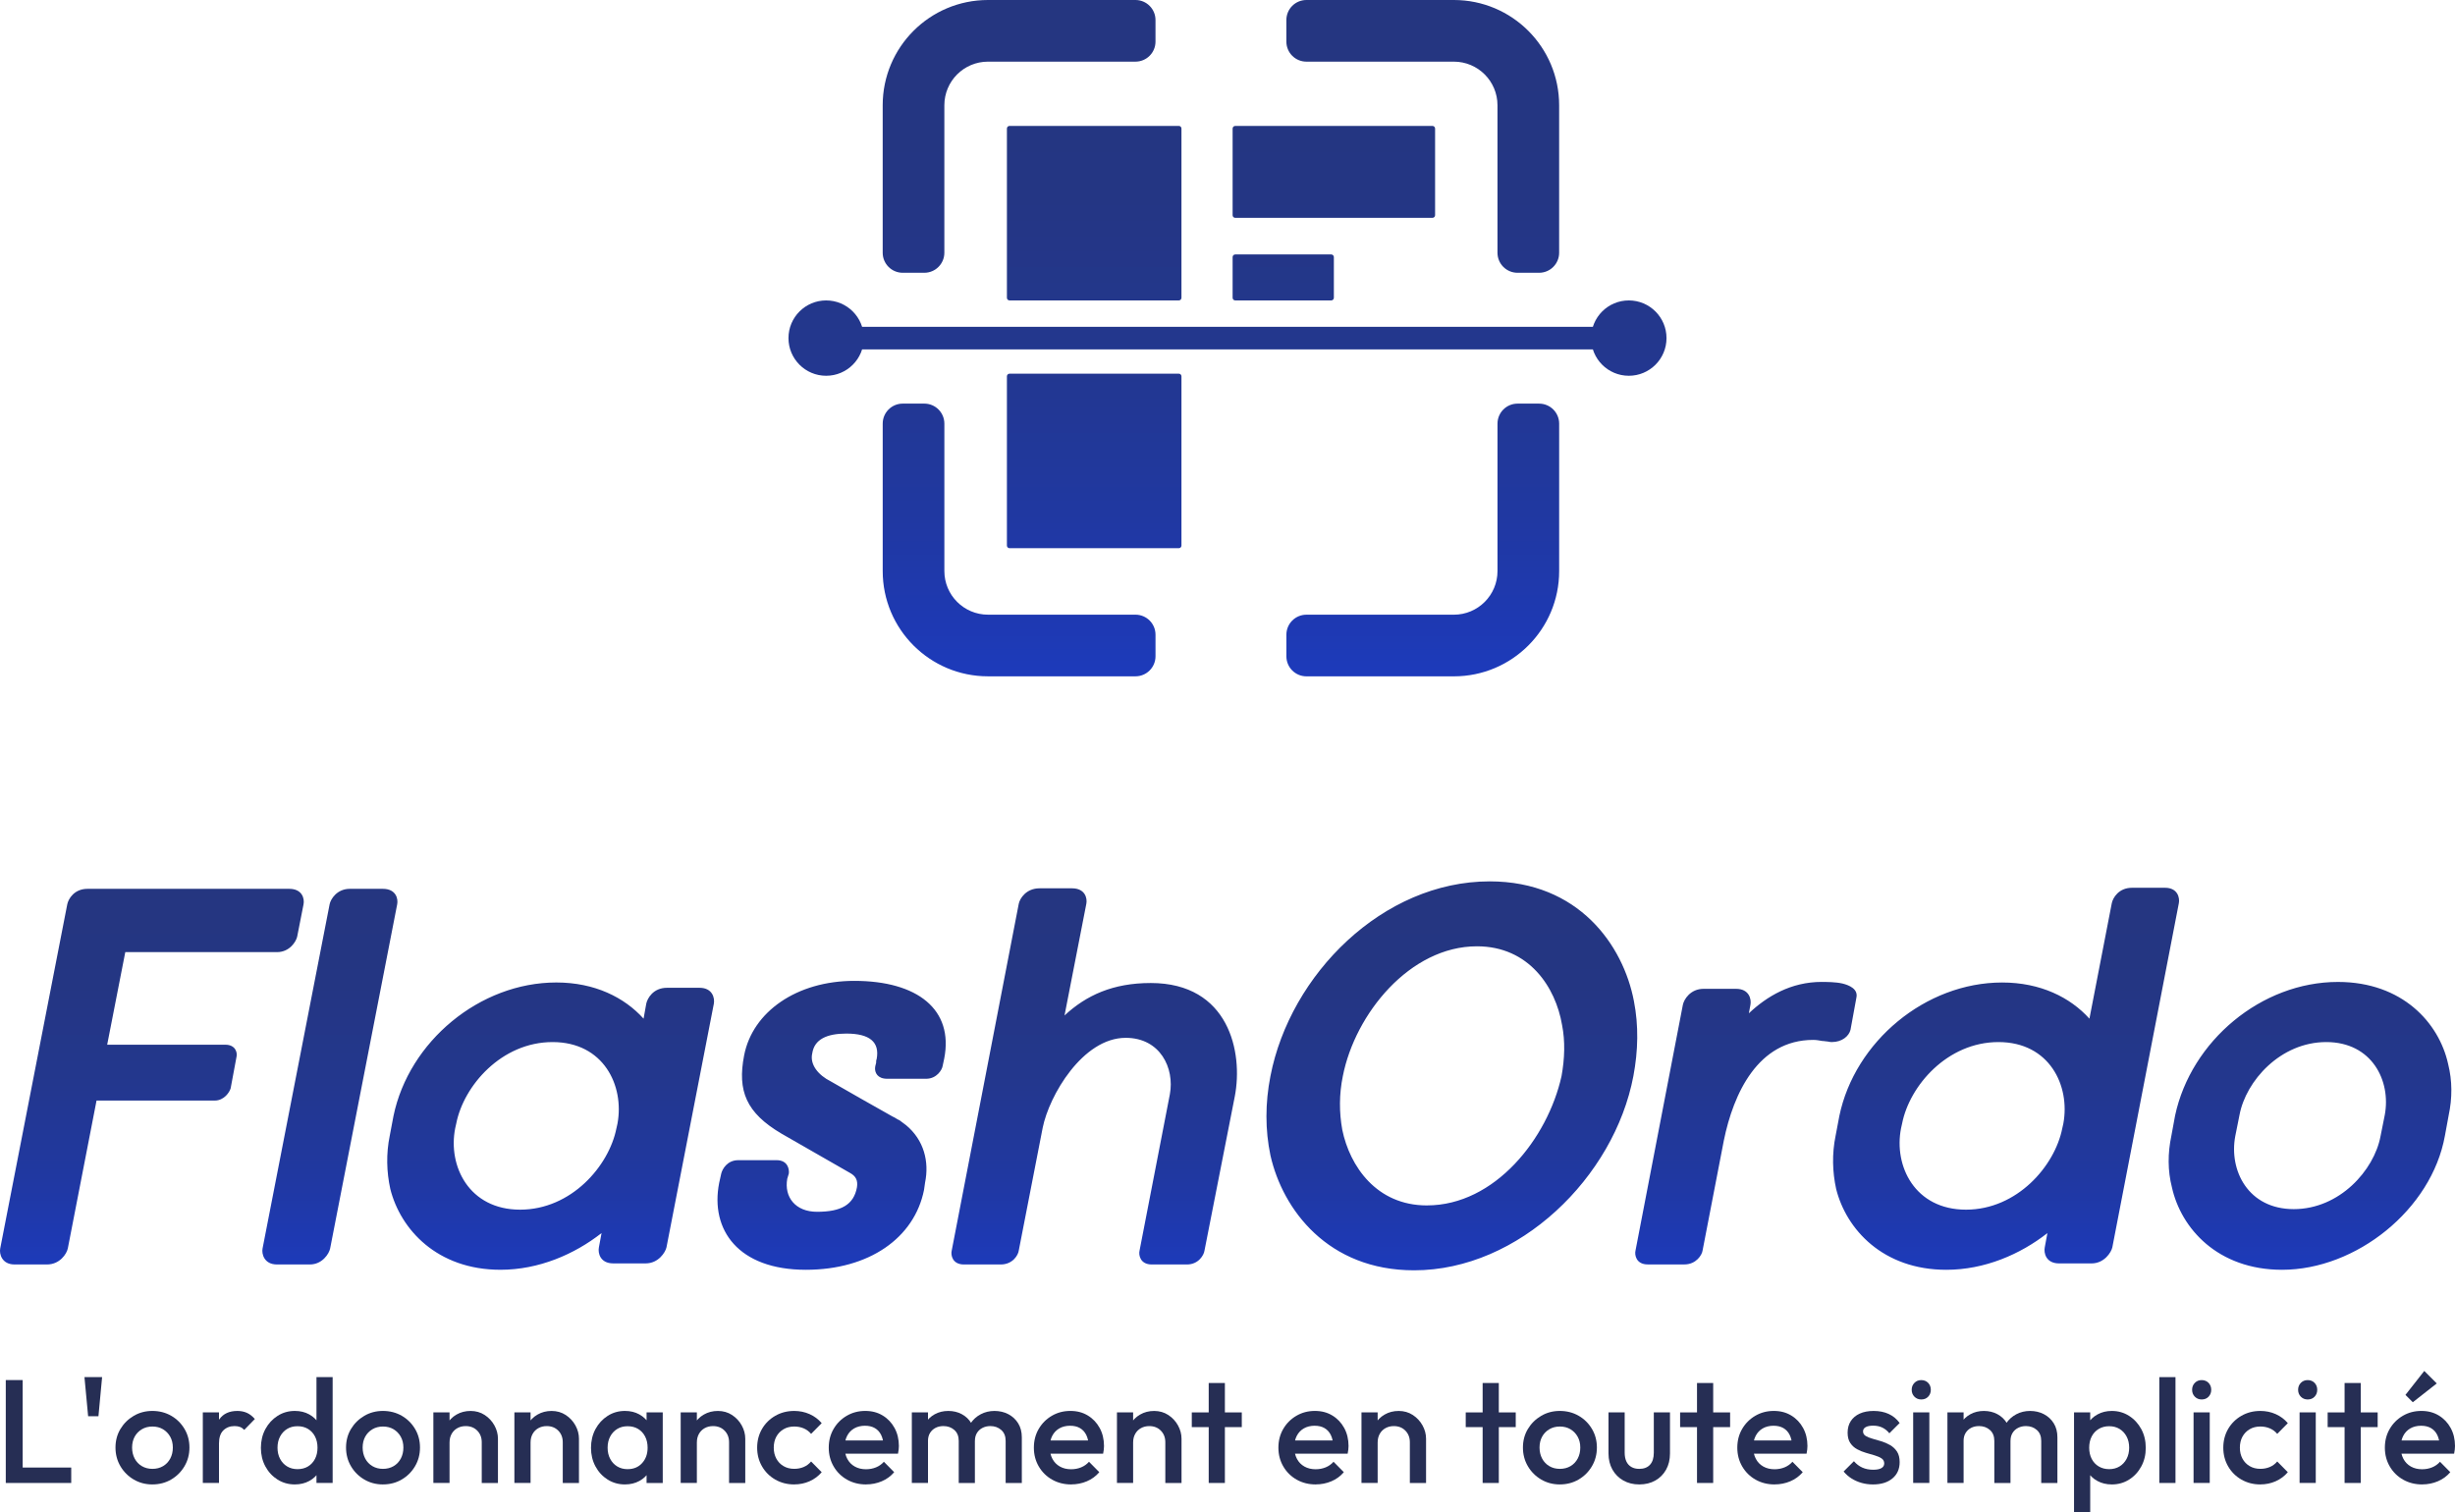 <svg xmlns="http://www.w3.org/2000/svg" xmlns:xlink="http://www.w3.org/1999/xlink" id="Calque_2" data-name="Calque 2" viewBox="0 0 1419 874.32"><defs><style> .cls-1 { fill: url(#Dégradé_sans_nom_2-2); } .cls-2 { fill: url(#Dégradé_sans_nom_2); } .cls-3 { fill: #262e54; } </style><linearGradient id="D&#xE9;grad&#xE9;_sans_nom_2" data-name="D&#xE9;grad&#xE9; sans nom 2" x1="708.45" y1="673.62" x2="708.45" y2="898.47" gradientTransform="translate(0 1408) scale(1 -1)" gradientUnits="userSpaceOnUse"><stop offset="0" stop-color="#1d3bbc"></stop><stop offset="0" stop-color="#1d3abb"></stop><stop offset=".24" stop-color="#2038a1"></stop><stop offset=".48" stop-color="#23378e"></stop><stop offset=".73" stop-color="#243683"></stop><stop offset="1" stop-color="#253680"></stop></linearGradient><linearGradient id="D&#xE9;grad&#xE9;_sans_nom_2-2" data-name="D&#xE9;grad&#xE9; sans nom 2" x1="709.5" y1="1017" x2="709.5" y2="1408" xlink:href="#D&#xE9;grad&#xE9;_sans_nom_2"></linearGradient></defs><g id="Calque_1-2" data-name="Calque 1"><g><path class="cls-2" d="M39.18,721.77c-.62,3.08-4.61,9.23-12,9.23H8.42c-7.38,0-8.92-6.15-8.3-9.23l38.76-199.01c.62-3.08,4-8.92,11.69-8.92h116.58c7.69,0,8.92,5.84,8.3,8.92l-3.69,18.76c-.62,2.77-4.31,8.92-11.69,8.92h-87.66l-10.46,53.52h68.28c6.15,0,7.07,4.92,6.46,7.07l-3.38,18.15c-.62,2.15-3.69,7.07-9.23,7.07H55.8l-16.61,85.51h-.01ZM190.52,522.76c.62-3.08,4.31-8.92,11.69-8.92h19.07c7.69,0,8.92,5.84,8.3,8.92l-38.76,199.01c-.62,3.08-4.61,9.23-11.69,9.23h-19.07c-7.38,0-8.92-6.15-8.3-9.23l38.76-199.01ZM373.53,580.28c.62-3.08,4-9.23,12-9.23h18.76c7.69,0,8.92,6.15,8.31,9.23l-27.38,140.87c-.62,2.77-4.61,9.23-12,9.23h-18.76c-7.69,0-8.92-6.15-8.3-9.23l1.54-8.3c-15.69,12.3-36.29,21.22-58.44,21.22-36.6,0-57.83-23.38-63.67-46.75-2.15-9.84-2.46-20.3-.31-30.76l2.15-11.38c8.92-43.06,49.83-77.2,94.12-77.2,22.15,0,39.37,8.61,50.44,20.92l1.54-8.61h0ZM356.31,652.26l.61-2.77c4-21.84-8-47.06-37.53-47.06s-51.37,25.22-55.67,47.06l-.62,2.77c-4.31,21.84,8,47.06,37.53,47.06s51.37-25.22,55.67-47.06h.01ZM523.63,650.41c10.46,8.61,13.53,21.22,11.07,33.22l-.62,4.31c-5.54,27.68-31.68,46.14-68.28,46.14-39.06,0-55.37-23.07-50.14-50.14l1.23-5.54c.62-2.46,3.38-7.69,9.84-7.69h22.15c6.46,0,7.38,5.23,7.07,7.69l-.92,3.08c-1.85,10.46,4.61,19.07,17.22,19.07,13.84,0,21.22-4,23.07-14.15.62-4-.62-6.46-4-8.31-13.23-7.69-26.45-15.07-39.68-22.76-20.3-12-25.53-24.61-21.53-45.22,4.92-25.22,30.45-43.06,63.67-43.06,36.6,0,57.52,16.61,51.98,44.91l-.92,4.31c-.31,2.15-3.38,7.38-9.54,7.38h-22.45c-5.84,0-7.07-3.69-7.07-5.84,0-1.23.31-2.15.62-3.38,0-.62,0-1.54.31-2.15,1.85-9.84-4-14.76-17.53-14.76-11.38,0-18.46,3.38-19.69,11.38-1.54,6.46,3.38,12.61,10.77,16.3,11.69,6.77,23.68,13.53,35.68,20.3,1.54.62,2.46,1.54,4,2.15,1.23.92,2.46,1.85,3.69,2.77h0ZM665.12,568.29c45.21,0,53.52,39.99,48.6,65.52l-17.53,89.2c-.31,2.46-3.38,8-10.15,8h-20.3c-6.77,0-7.69-5.54-7.08-8l17.53-90.43c2.77-15.07-5.54-32.6-25.53-32.6-24.91,0-44.29,33.53-47.98,51.98l-13.84,71.05c-.31,2.46-3.38,8-10.46,8h-21.22c-6.77,0-7.69-5.54-7.07-8l38.76-200.55c.62-3.08,4.31-8.92,12-8.92h18.76c7.69,0,8.92,5.84,8.3,8.92l-12.61,64.59c12.61-11.69,27.99-18.76,49.83-18.76h-.01ZM734.32,622.11c11.38-58.75,64.9-112.58,126.73-112.58,51.37,0,77.2,36.91,83.36,69.21,2.77,14.15,2.46,28.61-.31,43.37-11.07,58.44-66.13,112.27-126.73,112.27-49.83,0-75.97-35.06-83.05-66.44-3.08-14.76-3.08-30.14,0-45.83h0ZM824.75,696.86c39.37,0,69.82-38.76,77.82-74.74,1.85-10.15,2.15-20.3.31-29.53-3.69-21.84-19.07-45.52-49.21-45.52-38.76,0-70.44,39.06-77.51,75.05-2.15,10.46-2.15,20.92-.31,31.07,4.31,20.92,19.69,43.68,48.91,43.68h-.01ZM1052.98,567.67c2.77,0,8,0,12,.92,3.69.92,9.23,3.08,8,8.3l-3.38,18.46c-.92,3.69-4.92,7.07-10.77,7.07-.31,0-1.23,0-2.46-.31-.92,0-1.85-.31-3.08-.31-1.84-.31-3.38-.62-5.23-.62-31.99,0-46.14,31.07-51.67,58.13l-12.3,63.67c-.31,2.46-3.69,8-10.46,8h-21.22c-6.77,0-7.69-5.54-7.08-8l27.38-142.1c.61-3.08,4.31-9.23,12-9.23h18.76c7.69,0,8.92,6.15,8.3,9.23l-.92,4.92c10.46-9.84,24.3-18.15,42.14-18.15v.02ZM1220.62,522.15c.62-3.08,4-8.92,11.69-8.92h19.07c7.38,0,8.61,5.84,8,8.92l-38.45,199.01c-.62,2.77-4.61,9.23-12,9.23h-18.76c-7.69,0-8.92-6.15-8.3-9.23l1.54-8.3c-15.69,12.3-36.29,21.22-58.44,21.22-36.6,0-57.83-23.38-63.67-46.75-2.15-9.84-2.46-20.3-.31-30.76l2.15-11.38c8.92-43.06,49.83-77.2,94.12-77.2,22.15,0,39.37,8.61,50.44,20.92l12.92-66.75h0ZM1192.01,652.26l.62-2.77c4-21.84-8-47.06-37.53-47.06s-51.37,25.22-55.67,47.06l-.62,2.77c-4.31,21.84,8,47.06,37.53,47.06s51.37-25.22,55.67-47.06ZM1255.07,656.56l2.15-11.69c9.23-43.06,49.83-77.2,94.12-77.2,37.22,0,58.44,23.68,63.67,47.37,2.46,9.84,2.46,19.69.31,29.84l-2.15,11.69c-7.69,42.75-51.37,77.51-94.12,77.51-37.22,0-58.44-23.99-63.67-47.68-2.46-9.54-2.46-19.69-.31-29.84ZM1375.95,656.87l2.46-12.3c3.69-19.69-7.38-42.14-33.83-42.14s-46.45,22.45-50.14,42.14l-2.46,12.3c-3.69,19.69,7.38,42.14,33.83,42.14s46.45-22.45,50.14-42.14Z"></path><g><path class="cls-3" d="M3.34,857.32v-59.49h9.77v59.49H3.34ZM10.06,857.32v-8.92h31.11v8.92H10.06Z"></path><path class="cls-3" d="M50.94,818.74l-2.12-22.61h10.2l-2.12,22.61h-5.96Z"></path><path class="cls-3" d="M88.08,858.17c-3.97,0-7.56-.95-10.79-2.85s-5.79-4.46-7.69-7.69-2.85-6.83-2.85-10.79.95-7.54,2.85-10.71c1.9-3.17,4.46-5.71,7.69-7.61s6.83-2.85,10.79-2.85,7.65.94,10.88,2.8,5.79,4.41,7.69,7.61c1.9,3.2,2.85,6.79,2.85,10.75s-.95,7.56-2.85,10.79-4.46,5.79-7.69,7.69-6.86,2.85-10.88,2.85h0ZM88.08,849.16c2.32,0,4.38-.52,6.16-1.57,1.79-1.05,3.17-2.51,4.17-4.38.99-1.87,1.49-3.99,1.49-6.37s-.51-4.48-1.53-6.29-2.41-3.24-4.16-4.29c-1.76-1.05-3.8-1.57-6.12-1.57s-4.29.52-6.08,1.57c-1.79,1.05-3.17,2.48-4.17,4.29-.99,1.81-1.49,3.91-1.49,6.29s.5,4.5,1.49,6.37,2.38,3.33,4.17,4.38c1.78,1.05,3.81,1.57,6.08,1.57h0Z"></path><path class="cls-3" d="M117.23,857.32v-40.8h9.35v40.8h-9.35ZM126.57,834.63l-3.23-1.61c0-5.16,1.15-9.33,3.44-12.54,2.29-3.2,5.76-4.8,10.41-4.8,2.04,0,3.88.37,5.52,1.1,1.64.74,3.17,1.93,4.59,3.57l-6.12,6.29c-.74-.79-1.56-1.36-2.46-1.7-.91-.34-1.95-.51-3.14-.51-2.61,0-4.76.82-6.46,2.46-1.7,1.64-2.55,4.22-2.55,7.73h0Z"></path><path class="cls-3" d="M170.43,858.17c-3.68,0-7.01-.94-9.99-2.8-2.97-1.87-5.33-4.41-7.05-7.61-1.73-3.2-2.59-6.78-2.59-10.75s.86-7.63,2.59-10.84c1.73-3.2,4.08-5.75,7.05-7.65s6.3-2.85,9.99-2.85c3.12,0,5.88.67,8.29,2s4.32,3.16,5.74,5.48,2.12,4.96,2.12,7.9v11.73c0,2.95-.7,5.58-2.08,7.9-1.39,2.32-3.3,4.15-5.74,5.48-2.44,1.33-5.21,2-8.33,2h0ZM171.96,849.33c2.32,0,4.35-.52,6.08-1.57,1.73-1.05,3.07-2.51,4.04-4.38.96-1.87,1.44-4.02,1.44-6.46s-.48-4.59-1.44-6.46-2.31-3.33-4.04-4.38c-1.73-1.05-3.75-1.57-6.08-1.57s-4.26.52-5.99,1.57c-1.73,1.05-3.09,2.51-4.08,4.38s-1.49,4.02-1.49,6.46.5,4.59,1.49,6.46,2.35,3.33,4.08,4.38c1.73,1.05,3.72,1.57,5.99,1.57ZM192.27,857.32h-9.35v-10.96l1.62-9.94-1.62-9.86v-30.43h9.35v61.19h0Z"></path><path class="cls-3" d="M221.34,858.17c-3.97,0-7.56-.95-10.79-2.85s-5.79-4.46-7.69-7.69-2.85-6.83-2.85-10.79.95-7.54,2.85-10.71c1.9-3.17,4.46-5.71,7.69-7.61s6.83-2.85,10.79-2.85,7.65.94,10.88,2.8,5.79,4.41,7.69,7.61c1.9,3.2,2.85,6.79,2.85,10.75s-.95,7.56-2.85,10.79-4.46,5.79-7.69,7.69-6.86,2.85-10.88,2.85h0ZM221.34,849.16c2.32,0,4.38-.52,6.16-1.57,1.79-1.05,3.17-2.51,4.17-4.38.99-1.87,1.49-3.99,1.49-6.37s-.51-4.48-1.53-6.29-2.41-3.24-4.16-4.29c-1.76-1.05-3.8-1.57-6.12-1.57s-4.29.52-6.08,1.57c-1.79,1.05-3.17,2.48-4.17,4.29-.99,1.81-1.49,3.91-1.49,6.29s.5,4.5,1.49,6.37,2.38,3.33,4.17,4.38c1.78,1.05,3.81,1.57,6.08,1.57h0Z"></path><path class="cls-3" d="M250.49,857.32v-40.8h9.35v40.8h-9.35ZM278.45,857.32v-23.54c0-2.72-.87-4.96-2.59-6.71-1.73-1.76-3.95-2.63-6.67-2.63-1.81,0-3.43.4-4.84,1.19-1.42.79-2.52,1.9-3.31,3.31-.79,1.42-1.19,3.03-1.19,4.84l-3.65-2.04c0-3.12.68-5.88,2.04-8.29s3.24-4.31,5.65-5.69c2.41-1.39,5.11-2.08,8.12-2.08s5.78.78,8.16,2.34,4.25,3.57,5.61,6.03,2.04,5.03,2.04,7.69v25.58h-9.37Z"></path><path class="cls-3" d="M297.32,857.32v-40.8h9.35v40.8h-9.35ZM325.28,857.32v-23.54c0-2.72-.87-4.96-2.59-6.71-1.73-1.76-3.95-2.63-6.67-2.63-1.81,0-3.43.4-4.84,1.19-1.42.79-2.52,1.9-3.31,3.31-.79,1.42-1.19,3.03-1.19,4.84l-3.65-2.04c0-3.12.68-5.88,2.04-8.29s3.24-4.31,5.65-5.69c2.41-1.39,5.11-2.08,8.12-2.08s5.78.78,8.16,2.34,4.25,3.57,5.61,6.03,2.04,5.03,2.04,7.69v25.58h-9.37Z"></path><path class="cls-3" d="M361.23,858.17c-3.68,0-7.01-.94-9.99-2.8-2.97-1.87-5.33-4.41-7.05-7.61-1.73-3.2-2.59-6.78-2.59-10.75s.86-7.63,2.59-10.84c1.73-3.2,4.08-5.75,7.05-7.65,2.97-1.9,6.3-2.85,9.99-2.85,3.12,0,5.88.67,8.29,2s4.32,3.16,5.74,5.48,2.12,4.96,2.12,7.9v11.73c0,2.95-.7,5.58-2.08,7.9-1.39,2.32-3.3,4.15-5.74,5.48-2.44,1.33-5.21,2-8.33,2h0ZM362.76,849.33c3.46,0,6.25-1.16,8.37-3.48s3.19-5.3,3.19-8.92c0-2.44-.48-4.59-1.44-6.46s-2.31-3.33-4.04-4.38c-1.73-1.05-3.75-1.57-6.08-1.57s-4.26.52-5.99,1.57c-1.73,1.05-3.09,2.51-4.08,4.38s-1.49,4.02-1.49,6.46.5,4.59,1.49,6.46,2.35,3.33,4.08,4.38c1.73,1.05,3.72,1.57,5.99,1.57h0ZM373.72,857.32v-10.96l1.62-9.94-1.62-9.86v-10.03h9.35v40.8h-9.35Z"></path><path class="cls-3" d="M393.44,857.32v-40.8h9.35v40.8h-9.35ZM421.4,857.32v-23.54c0-2.72-.87-4.96-2.59-6.71-1.73-1.76-3.95-2.63-6.67-2.63-1.81,0-3.43.4-4.84,1.19-1.42.79-2.52,1.9-3.31,3.31-.79,1.42-1.19,3.03-1.19,4.84l-3.65-2.04c0-3.12.68-5.88,2.04-8.29s3.24-4.31,5.65-5.69c2.41-1.39,5.11-2.08,8.12-2.08s5.78.78,8.16,2.34,4.25,3.57,5.61,6.03,2.04,5.03,2.04,7.69v25.58h-9.37Z"></path><path class="cls-3" d="M459.05,858.17c-4.02,0-7.66-.94-10.92-2.8-3.26-1.87-5.82-4.42-7.69-7.65s-2.8-6.83-2.8-10.79.93-7.63,2.8-10.84c1.87-3.2,4.43-5.74,7.69-7.61,3.26-1.87,6.9-2.8,10.92-2.8,3.17,0,6.13.61,8.88,1.83s5.08,2.96,7.01,5.23l-6.12,6.2c-1.19-1.42-2.62-2.48-4.29-3.19s-3.5-1.06-5.48-1.06c-2.32,0-4.38.52-6.16,1.57-1.79,1.05-3.17,2.48-4.17,4.29-.99,1.81-1.49,3.94-1.49,6.37s.5,4.49,1.49,6.33,2.38,3.29,4.17,4.33c1.78,1.05,3.84,1.57,6.16,1.57,1.98,0,3.81-.35,5.48-1.06,1.67-.71,3.1-1.77,4.29-3.19l6.12,6.2c-1.93,2.27-4.26,4.01-7.01,5.23s-5.71,1.83-8.88,1.83h0Z"></path><path class="cls-3" d="M500.61,858.17c-4.08,0-7.75-.92-11.01-2.76s-5.84-4.38-7.73-7.61-2.85-6.85-2.85-10.88.93-7.63,2.8-10.84c1.87-3.2,4.4-5.74,7.61-7.61,3.2-1.87,6.76-2.8,10.67-2.8s7.15.88,10.07,2.63c2.92,1.76,5.21,4.16,6.88,7.22s2.51,6.54,2.51,10.45c0,.68-.04,1.37-.13,2.08-.08.71-.21,1.49-.38,2.34h-33.49v-7.65h28.64l-3.48,3.06c-.11-2.49-.59-4.59-1.44-6.29s-2.05-3-3.61-3.91c-1.56-.91-3.47-1.36-5.74-1.36s-4.45.51-6.2,1.53c-1.76,1.02-3.12,2.45-4.08,4.29s-1.45,4.04-1.45,6.59.51,4.79,1.53,6.71c1.02,1.93,2.46,3.41,4.33,4.46s4.02,1.57,6.46,1.57c2.1,0,4.04-.37,5.82-1.1,1.79-.74,3.3-1.81,4.55-3.23l5.95,6.03c-1.98,2.32-4.39,4.08-7.22,5.27s-5.84,1.79-9.01,1.79v.02Z"></path><path class="cls-3" d="M527.04,857.32v-40.8h9.35v40.8h-9.35ZM554.15,857.32v-24.31c0-2.72-.85-4.83-2.55-6.33-1.7-1.5-3.8-2.25-6.29-2.25-1.7,0-3.22.34-4.55,1.02-1.33.68-2.39,1.66-3.19,2.93-.79,1.27-1.19,2.82-1.19,4.63l-3.65-2.04c0-3.12.68-5.81,2.04-8.07,1.36-2.27,3.2-4.04,5.52-5.31s4.93-1.91,7.82-1.91,5.5.62,7.82,1.87,4.16,3,5.52,5.27,2.04,4.99,2.04,8.16v26.35h-9.35.01ZM581.27,857.32v-24.31c0-2.72-.85-4.83-2.55-6.33-1.7-1.5-3.8-2.25-6.29-2.25-1.64,0-3.14.34-4.5,1.02s-2.44,1.66-3.23,2.93-1.19,2.82-1.19,4.63l-5.27-2.04c.28-3.12,1.19-5.81,2.72-8.07,1.53-2.27,3.5-4.04,5.91-5.31s5.06-1.91,7.95-1.91,5.61.62,7.99,1.87,4.28,3,5.69,5.27c1.42,2.27,2.12,4.99,2.12,8.16v26.35h-9.35,0Z"></path><path class="cls-3" d="M619.17,858.17c-4.08,0-7.75-.92-11.01-2.76s-5.84-4.38-7.73-7.61-2.85-6.85-2.85-10.88.93-7.63,2.8-10.84c1.87-3.2,4.4-5.74,7.61-7.61,3.2-1.87,6.76-2.8,10.67-2.8s7.15.88,10.07,2.63c2.92,1.76,5.21,4.16,6.88,7.22s2.51,6.54,2.51,10.45c0,.68-.04,1.37-.13,2.08-.08.71-.21,1.49-.38,2.34h-33.49v-7.65h28.64l-3.48,3.06c-.11-2.49-.59-4.59-1.44-6.29s-2.05-3-3.61-3.91c-1.56-.91-3.47-1.36-5.74-1.36s-4.45.51-6.2,1.53c-1.76,1.02-3.12,2.45-4.08,4.29s-1.45,4.04-1.45,6.59.51,4.79,1.53,6.71c1.02,1.93,2.46,3.41,4.33,4.46s4.02,1.57,6.46,1.57c2.1,0,4.04-.37,5.82-1.1,1.79-.74,3.3-1.81,4.55-3.23l5.95,6.03c-1.98,2.32-4.39,4.08-7.22,5.27s-5.84,1.79-9.01,1.79v.02Z"></path><path class="cls-3" d="M645.6,857.32v-40.8h9.35v40.8h-9.35ZM673.56,857.32v-23.54c0-2.72-.87-4.96-2.59-6.71-1.73-1.76-3.95-2.63-6.67-2.63-1.81,0-3.43.4-4.84,1.19-1.42.79-2.52,1.9-3.31,3.31-.79,1.42-1.19,3.03-1.19,4.84l-3.65-2.04c0-3.12.68-5.88,2.04-8.29s3.24-4.31,5.65-5.69c2.41-1.39,5.11-2.08,8.12-2.08s5.78.78,8.16,2.34,4.25,3.57,5.61,6.03,2.04,5.03,2.04,7.69v25.58h-9.37Z"></path><path class="cls-3" d="M688.86,825.03v-8.5h28.9v8.5h-28.9ZM698.64,857.32v-57.79h9.35v57.79h-9.35Z"></path><path class="cls-3" d="M760.51,858.17c-4.08,0-7.75-.92-11.01-2.76s-5.84-4.38-7.73-7.61-2.85-6.85-2.85-10.88.93-7.63,2.8-10.84c1.87-3.2,4.4-5.74,7.61-7.61,3.2-1.87,6.76-2.8,10.67-2.8s7.15.88,10.07,2.63c2.92,1.76,5.21,4.16,6.88,7.22s2.51,6.54,2.51,10.45c0,.68-.04,1.37-.13,2.08-.08.71-.21,1.49-.38,2.34h-33.49v-7.65h28.64l-3.48,3.06c-.11-2.49-.59-4.59-1.44-6.29s-2.05-3-3.61-3.91c-1.56-.91-3.47-1.36-5.74-1.36s-4.45.51-6.2,1.53c-1.76,1.02-3.12,2.45-4.08,4.29s-1.45,4.04-1.45,6.59.51,4.79,1.53,6.71c1.02,1.93,2.46,3.41,4.33,4.46s4.02,1.57,6.46,1.57c2.1,0,4.04-.37,5.82-1.1,1.79-.74,3.3-1.81,4.55-3.23l5.95,6.03c-1.98,2.32-4.39,4.08-7.22,5.27s-5.84,1.79-9.01,1.79v.02Z"></path><path class="cls-3" d="M786.94,857.32v-40.8h9.35v40.8h-9.35ZM814.9,857.32v-23.54c0-2.72-.87-4.96-2.59-6.71-1.73-1.76-3.95-2.63-6.67-2.63-1.81,0-3.43.4-4.84,1.19-1.42.79-2.52,1.9-3.31,3.31-.79,1.42-1.19,3.03-1.19,4.84l-3.65-2.04c0-3.12.68-5.88,2.04-8.29s3.24-4.31,5.65-5.69c2.41-1.39,5.11-2.08,8.12-2.08s5.78.78,8.16,2.34,4.25,3.57,5.61,6.03,2.04,5.03,2.04,7.69v25.58h-9.37Z"></path><path class="cls-3" d="M847.2,825.03v-8.5h28.9v8.5h-28.9ZM856.97,857.32v-57.79h9.35v57.79h-9.35Z"></path><path class="cls-3" d="M901.59,858.17c-3.97,0-7.56-.95-10.79-2.85s-5.79-4.46-7.69-7.69-2.85-6.83-2.85-10.79.95-7.54,2.85-10.71c1.9-3.17,4.46-5.71,7.69-7.61s6.83-2.85,10.79-2.85,7.65.94,10.88,2.8,5.79,4.41,7.69,7.61c1.9,3.2,2.85,6.79,2.85,10.75s-.95,7.56-2.85,10.79-4.46,5.79-7.69,7.69-6.86,2.85-10.88,2.85h0ZM901.59,849.16c2.32,0,4.38-.52,6.16-1.57,1.79-1.05,3.17-2.51,4.17-4.38.99-1.87,1.49-3.99,1.49-6.37s-.51-4.48-1.53-6.29-2.41-3.24-4.16-4.29c-1.76-1.05-3.8-1.57-6.12-1.57s-4.29.52-6.08,1.57c-1.79,1.05-3.17,2.48-4.17,4.29-.99,1.81-1.49,3.91-1.49,6.29s.5,4.5,1.49,6.37,2.38,3.33,4.17,4.38c1.78,1.05,3.81,1.57,6.08,1.57h-.01Z"></path><path class="cls-3" d="M947.48,858.17c-3.46,0-6.53-.77-9.22-2.29-2.69-1.53-4.79-3.64-6.29-6.33-1.5-2.69-2.25-5.79-2.25-9.31v-23.71h9.35v23.29c0,1.98.33,3.67.98,5.06.65,1.39,1.61,2.45,2.89,3.19,1.27.74,2.79,1.1,4.55,1.1,2.72,0,4.8-.81,6.25-2.42,1.45-1.61,2.17-3.92,2.17-6.93v-23.29h9.35v23.71c0,3.57-.75,6.7-2.25,9.39s-3.58,4.79-6.25,6.29c-2.66,1.5-5.75,2.25-9.26,2.25h-.02Z"></path><path class="cls-3" d="M971.11,825.03v-8.5h28.9v8.5h-28.9ZM980.88,857.32v-57.79h9.35v57.79h-9.35Z"></path><path class="cls-3" d="M1025.76,858.17c-4.08,0-7.75-.92-11.01-2.76s-5.84-4.38-7.73-7.61-2.85-6.85-2.85-10.88.93-7.63,2.8-10.84c1.87-3.2,4.4-5.74,7.61-7.61,3.2-1.87,6.76-2.8,10.67-2.8s7.15.88,10.07,2.63c2.92,1.76,5.21,4.16,6.88,7.22s2.51,6.54,2.51,10.45c0,.68-.04,1.37-.13,2.08-.08.71-.21,1.49-.38,2.34h-33.49v-7.65h28.64l-3.48,3.06c-.11-2.49-.59-4.59-1.44-6.29s-2.05-3-3.61-3.91c-1.56-.91-3.47-1.36-5.74-1.36s-4.45.51-6.2,1.53c-1.76,1.02-3.12,2.45-4.08,4.29s-1.45,4.04-1.45,6.59.51,4.79,1.53,6.71c1.02,1.93,2.46,3.41,4.33,4.46s4.02,1.57,6.46,1.57c2.1,0,4.04-.37,5.82-1.1,1.79-.74,3.3-1.81,4.55-3.23l5.95,6.03c-1.98,2.32-4.39,4.08-7.22,5.27s-5.84,1.79-9.01,1.79v.02Z"></path><path class="cls-3" d="M1082.53,858.17c-2.27,0-4.45-.3-6.54-.89-2.1-.59-4.02-1.44-5.78-2.55-1.76-1.1-3.29-2.45-4.59-4.04l5.95-5.95c1.42,1.64,3.04,2.88,4.89,3.7,1.84.82,3.92,1.23,6.25,1.23,2.09,0,3.68-.31,4.76-.94,1.08-.62,1.62-1.53,1.62-2.72s-.51-2.21-1.53-2.89c-1.02-.68-2.34-1.26-3.95-1.74-1.61-.48-3.31-.98-5.1-1.49-1.79-.51-3.49-1.2-5.1-2.08-1.62-.88-2.93-2.08-3.95-3.61-1.02-1.53-1.53-3.51-1.53-5.95,0-2.61.61-4.84,1.83-6.71s2.95-3.31,5.18-4.33,4.92-1.53,8.03-1.53c3.29,0,6.19.58,8.71,1.74s4.63,2.9,6.33,5.23l-5.95,5.95c-1.19-1.47-2.55-2.58-4.08-3.31-1.53-.74-3.29-1.1-5.27-1.1-1.87,0-3.32.28-4.33.85-1.02.57-1.53,1.39-1.53,2.46,0,1.13.51,2.01,1.53,2.63s2.34,1.16,3.95,1.61c1.62.45,3.31.95,5.1,1.49,1.78.54,3.48,1.28,5.1,2.21,1.61.94,2.93,2.18,3.95,3.74,1.02,1.56,1.53,3.58,1.53,6.08,0,3.97-1.39,7.11-4.17,9.43s-6.54,3.48-11.3,3.48h0Z"></path><path class="cls-3" d="M1110.49,809.05c-1.59,0-2.9-.54-3.95-1.61-1.05-1.08-1.57-2.41-1.57-3.99s.52-2.92,1.57-3.99c1.05-1.08,2.36-1.61,3.95-1.61s2.98.54,4,1.61c1.02,1.08,1.53,2.41,1.53,3.99s-.51,2.92-1.53,3.99c-1.02,1.08-2.35,1.61-4,1.61ZM1105.82,857.32v-40.8h9.35v40.8h-9.35Z"></path><path class="cls-3" d="M1125.62,857.32v-40.8h9.35v40.8h-9.35ZM1152.73,857.32v-24.31c0-2.72-.85-4.83-2.55-6.33-1.7-1.5-3.8-2.25-6.29-2.25-1.7,0-3.22.34-4.55,1.02-1.33.68-2.39,1.66-3.19,2.93-.79,1.27-1.19,2.82-1.19,4.63l-3.65-2.04c0-3.12.68-5.81,2.04-8.07,1.36-2.27,3.2-4.04,5.52-5.31s4.93-1.91,7.82-1.91,5.5.62,7.82,1.87,4.16,3,5.52,5.27,2.04,4.99,2.04,8.16v26.35h-9.35.01ZM1179.84,857.32v-24.31c0-2.72-.85-4.83-2.55-6.33-1.7-1.5-3.8-2.25-6.29-2.25-1.64,0-3.14.34-4.5,1.02s-2.44,1.66-3.23,2.93-1.19,2.82-1.19,4.63l-5.27-2.04c.28-3.12,1.19-5.81,2.72-8.07,1.53-2.27,3.5-4.04,5.91-5.31s5.06-1.91,7.95-1.91,5.61.62,7.99,1.87,4.28,3,5.69,5.27c1.42,2.27,2.12,4.99,2.12,8.16v26.35h-9.35,0Z"></path><path class="cls-3" d="M1198.8,874.32v-57.79h9.35v10.96l-1.61,9.94,1.61,9.86v27.03h-9.35ZM1220.64,858.17c-3.12,0-5.89-.67-8.33-2s-4.35-3.16-5.74-5.48-2.08-4.96-2.08-7.9v-11.73c0-2.95.71-5.58,2.12-7.9,1.42-2.32,3.34-4.15,5.78-5.48,2.44-1.33,5.18-2,8.24-2,3.68,0,7.01.95,9.99,2.85,2.97,1.9,5.32,4.45,7.05,7.65,1.73,3.2,2.59,6.81,2.59,10.84s-.86,7.55-2.59,10.75-4.08,5.74-7.05,7.61c-2.98,1.87-6.3,2.8-9.99,2.8h0ZM1219.11,849.33c2.27,0,4.26-.52,5.99-1.57,1.73-1.05,3.09-2.51,4.08-4.38s1.49-4.02,1.49-6.46-.5-4.59-1.49-6.46-2.35-3.33-4.08-4.38c-1.73-1.05-3.73-1.57-5.99-1.57s-4.28.52-6.03,1.57c-1.76,1.05-3.12,2.51-4.08,4.38s-1.44,4.02-1.44,6.46.48,4.59,1.44,6.46,2.32,3.33,4.08,4.38c1.76,1.05,3.77,1.57,6.03,1.57Z"></path><path class="cls-3" d="M1248.09,857.32v-61.19h9.35v61.19h-9.35Z"></path><path class="cls-3" d="M1272.57,809.05c-1.59,0-2.9-.54-3.95-1.61-1.05-1.08-1.57-2.41-1.57-3.99s.52-2.92,1.57-3.99c1.05-1.08,2.36-1.61,3.95-1.61s2.98.54,4,1.61c1.02,1.08,1.53,2.41,1.53,3.99s-.51,2.92-1.53,3.99c-1.02,1.08-2.35,1.61-4,1.61h0ZM1267.89,857.32v-40.8h9.35v40.8h-9.35Z"></path><path class="cls-3" d="M1306.48,858.17c-4.02,0-7.66-.94-10.92-2.8-3.26-1.87-5.82-4.42-7.69-7.65s-2.8-6.83-2.8-10.79.93-7.63,2.8-10.84c1.87-3.2,4.43-5.74,7.69-7.61s6.9-2.8,10.92-2.8c3.17,0,6.13.61,8.88,1.83s5.08,2.96,7.01,5.23l-6.12,6.2c-1.19-1.42-2.62-2.48-4.29-3.19s-3.5-1.06-5.48-1.06c-2.32,0-4.38.52-6.16,1.57-1.79,1.05-3.17,2.48-4.17,4.29-.99,1.81-1.49,3.94-1.49,6.37s.5,4.49,1.49,6.33,2.38,3.29,4.17,4.33c1.78,1.05,3.84,1.57,6.16,1.57,1.98,0,3.81-.35,5.48-1.06s3.1-1.77,4.29-3.19l6.12,6.2c-1.93,2.27-4.26,4.01-7.01,5.23s-5.71,1.83-8.88,1.83h0Z"></path><path class="cls-3" d="M1333.84,809.05c-1.59,0-2.9-.54-3.95-1.61-1.05-1.08-1.57-2.41-1.57-3.99s.52-2.92,1.57-3.99c1.05-1.08,2.36-1.61,3.95-1.61s2.98.54,4,1.61c1.02,1.08,1.53,2.41,1.53,3.99s-.51,2.92-1.53,3.99c-1.02,1.08-2.35,1.61-4,1.61ZM1329.17,857.32v-40.8h9.35v40.8h-9.35Z"></path><path class="cls-3" d="M1345.4,825.03v-8.5h28.9v8.5h-28.9ZM1355.18,857.32v-57.79h9.35v57.79h-9.35Z"></path><path class="cls-3" d="M1400.05,858.17c-4.08,0-7.75-.92-11.01-2.76s-5.84-4.38-7.73-7.61-2.85-6.85-2.85-10.88.93-7.63,2.8-10.84c1.87-3.2,4.4-5.74,7.61-7.61,3.2-1.87,6.76-2.8,10.67-2.8s7.15.88,10.07,2.63c2.92,1.76,5.21,4.16,6.88,7.22s2.51,6.54,2.51,10.45c0,.68-.04,1.37-.13,2.08-.08.71-.21,1.49-.38,2.34h-33.49v-7.65h28.64l-3.48,3.06c-.11-2.49-.59-4.59-1.44-6.29-.85-1.7-2.05-3-3.61-3.91s-3.47-1.36-5.74-1.36-4.45.51-6.2,1.53c-1.76,1.02-3.12,2.45-4.08,4.29s-1.45,4.04-1.45,6.59.51,4.79,1.53,6.71c1.02,1.93,2.46,3.41,4.33,4.46s4.02,1.57,6.46,1.57c2.1,0,4.04-.37,5.82-1.1,1.79-.74,3.3-1.81,4.55-3.23l5.95,6.03c-1.98,2.32-4.39,4.08-7.22,5.27s-5.84,1.79-9.01,1.79v.02ZM1394.61,810.66l-4.25-4.25,10.88-13.85,7.22,7.22-13.85,10.88h0Z"></path></g></g><path class="cls-1" d="M667.89,366.93v12.48c0,6.4-5.19,11.58-11.58,11.58h-85.25c-33.61,0-60.85-27.25-60.85-60.86v-85.22c0-6.4,5.18-11.58,11.58-11.58h12.48c6.4,0,11.58,5.19,11.58,11.58v85.22c0,13.93,11.29,25.22,25.21,25.22h85.25c6.4,0,11.58,5.18,11.58,11.58h0ZM889.62,233.34h-12.48c-6.4,0-11.58,5.19-11.58,11.58v85.22c0,13.93-11.29,25.22-25.22,25.22h-85.22c-6.4,0-11.58,5.18-11.58,11.58v12.48c0,6.4,5.18,11.58,11.58,11.58h85.23c33.61,0,60.85-27.25,60.85-60.86v-85.22c0-6.4-5.18-11.58-11.58-11.58h0ZM656.3,0h-85.25c-33.61,0-60.85,27.25-60.85,60.86v85.25c0,6.4,5.18,11.58,11.58,11.58h12.48c6.4,0,11.58-5.19,11.58-11.58V60.86c0-13.93,11.28-25.22,25.21-25.22h85.25c6.4,0,11.58-5.18,11.58-11.58v-12.48C667.89,5.19,662.7,0,656.3,0h0ZM840.34,0h-85.23c-6.4,0-11.58,5.19-11.58,11.58v12.48c0,6.4,5.18,11.58,11.58,11.58h85.23c13.92,0,25.21,11.29,25.21,25.22v85.25c0,6.4,5.19,11.58,11.58,11.58h12.48c6.4,0,11.58-5.19,11.58-11.58V60.86C901.19,27.25,873.95,0,840.34,0h0ZM682.89,172.16v-97.85c0-.84-.68-1.52-1.52-1.52h-97.85c-.84,0-1.52.68-1.52,1.52v97.85c0,.84.68,1.52,1.52,1.52h97.85c.84,0,1.52-.68,1.52-1.52ZM682.89,315.4v-97.85c0-.84-.68-1.52-1.52-1.52h-97.85c-.84,0-1.52.68-1.52,1.52v97.85c0,.84.68,1.52,1.52,1.52h97.85c.84,0,1.52-.68,1.52-1.52ZM770.98,172.16v-23.54c0-.84-.68-1.52-1.52-1.52h-55.48c-.84,0-1.52.68-1.52,1.52v23.54c0,.84.68,1.52,1.52,1.52h55.48c.84,0,1.52-.68,1.52-1.52ZM829.49,124.42v-50.1c0-.84-.68-1.52-1.52-1.52h-113.99c-.84,0-1.52.68-1.52,1.52v50.1c0,.84.68,1.52,1.52,1.52h113.99c.84,0,1.52-.68,1.52-1.52h0ZM455.74,195.46c0,12.03,9.75,21.78,21.78,21.78s21.78-9.75,21.78-21.78-9.75-21.78-21.78-21.78-21.78,9.75-21.78,21.78ZM919.69,195.46c0,12.03,9.75,21.78,21.78,21.78s21.78-9.75,21.78-21.78-9.75-21.78-21.78-21.78-21.78,9.75-21.78,21.78ZM469.26,201.98h480.47v-13.04h-480.47v13.04Z"></path></g></svg>